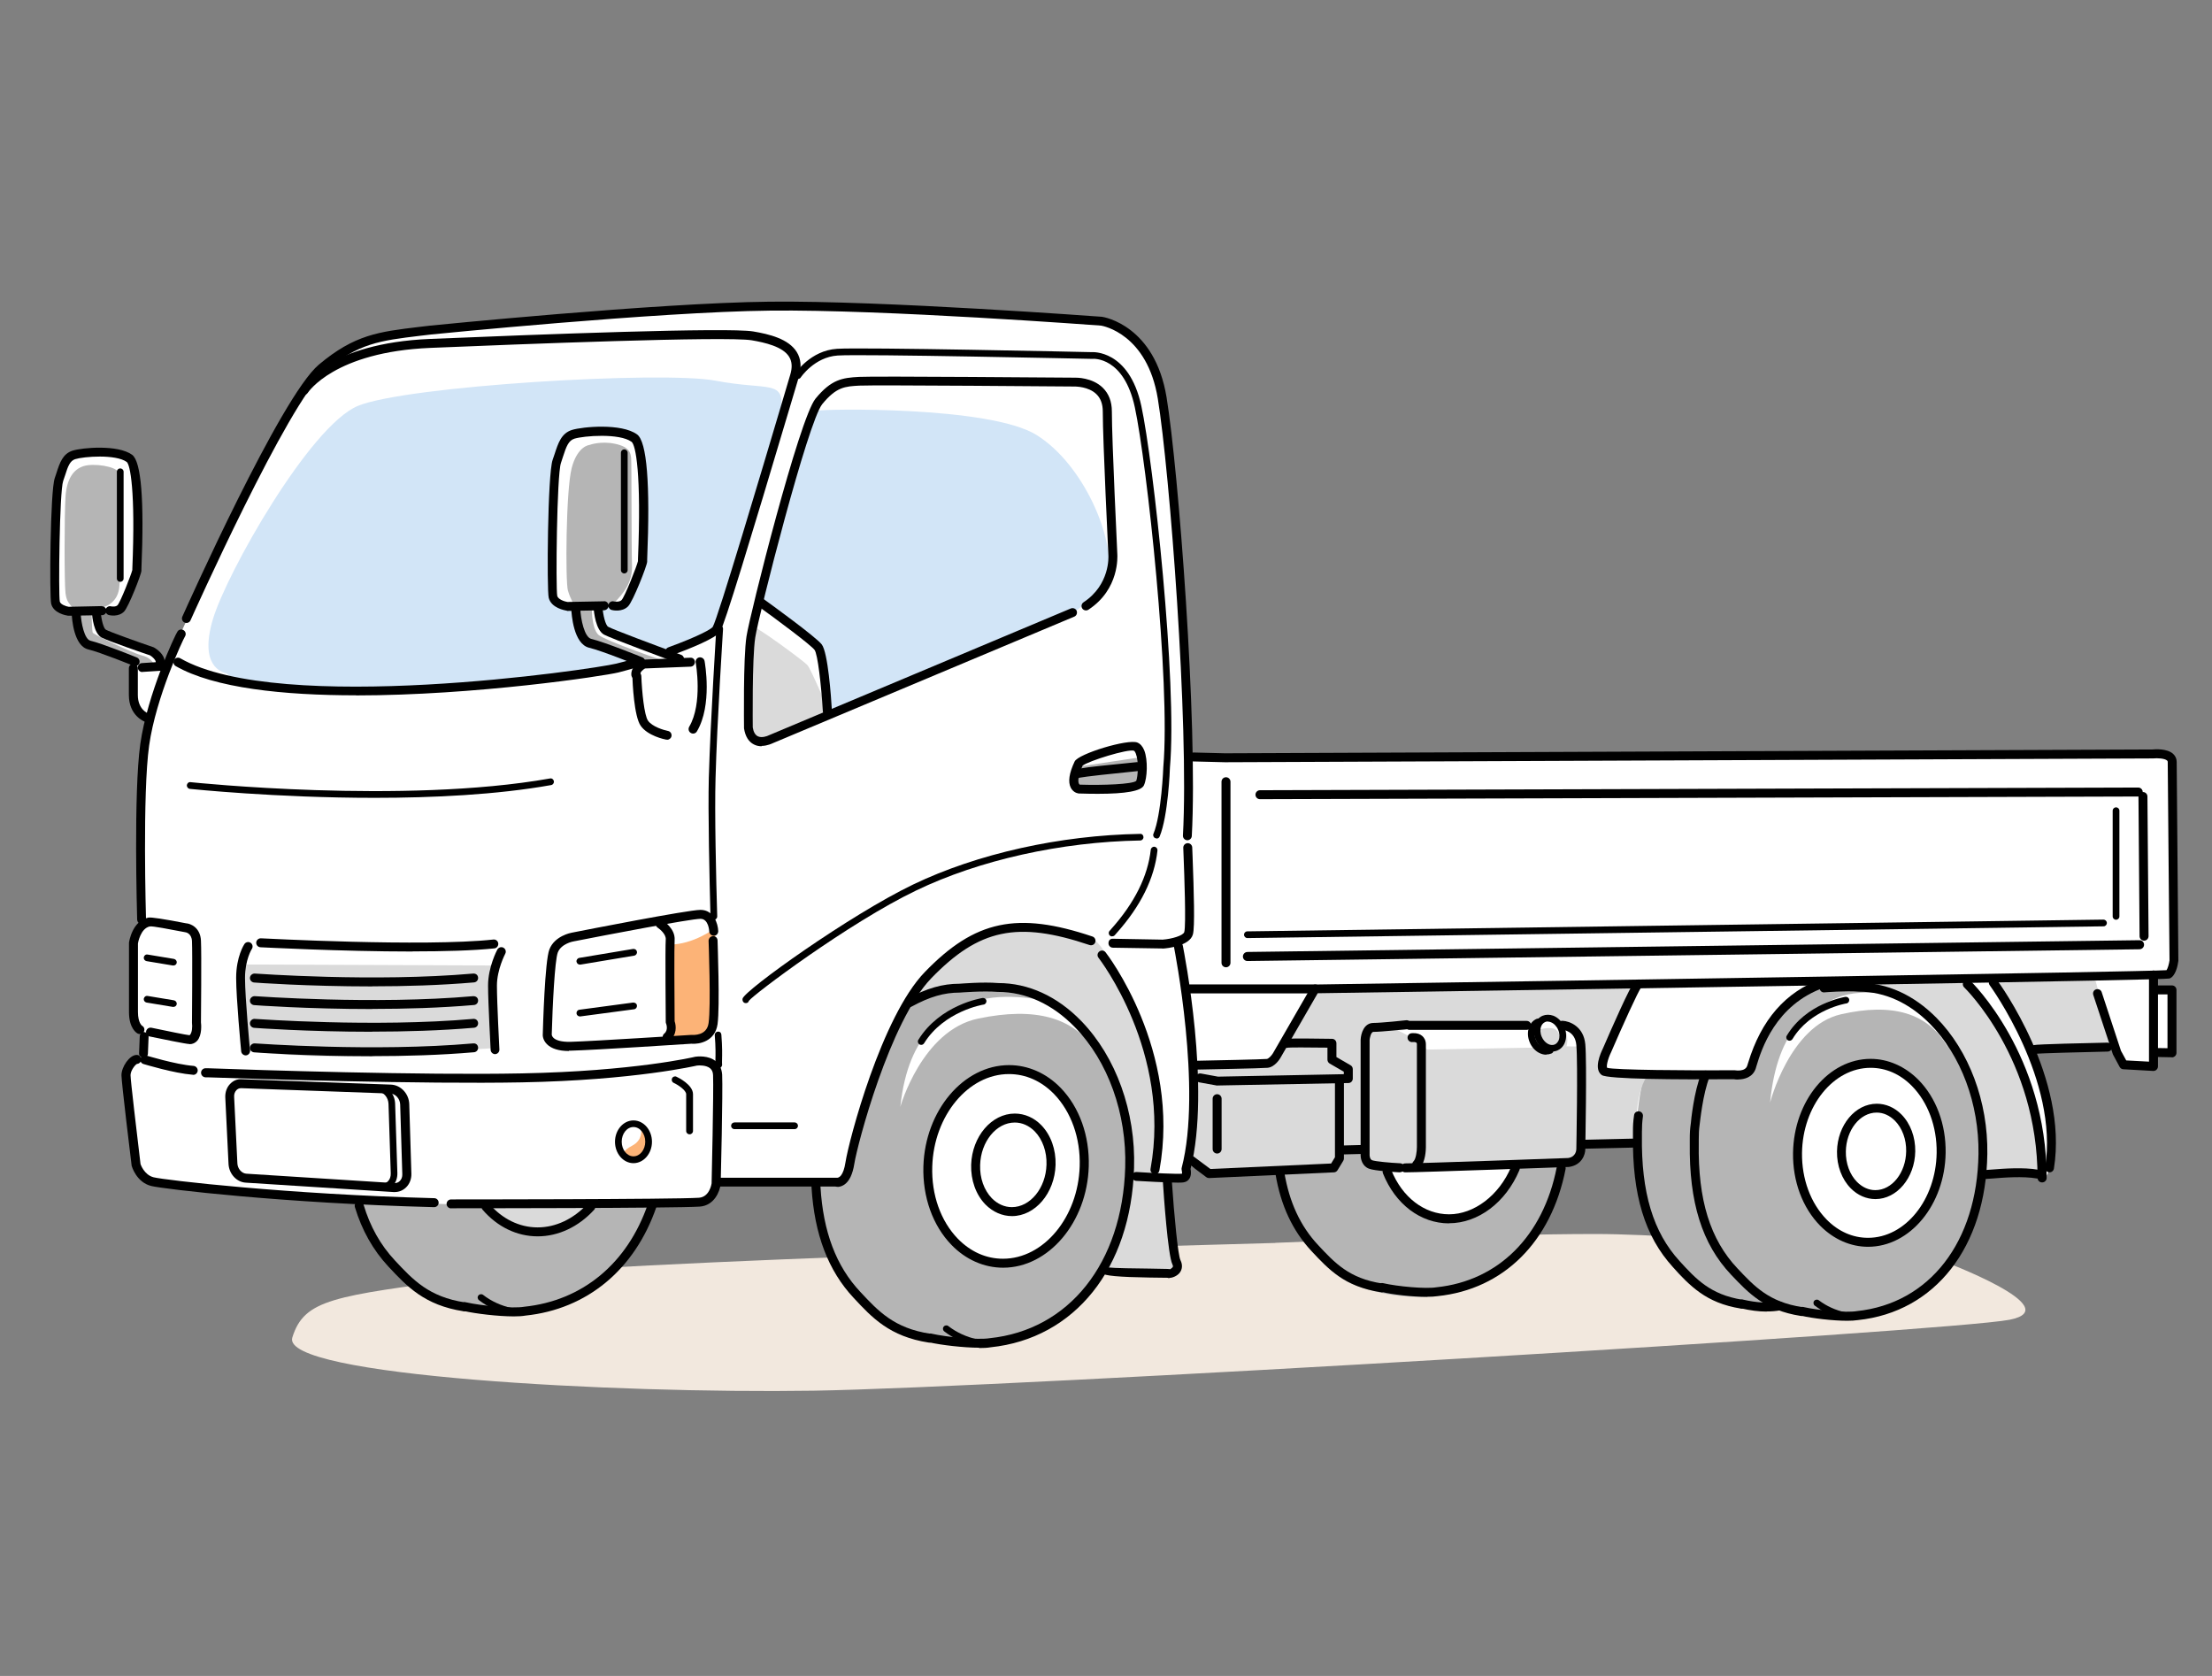 <svg width="132" height="100" viewBox="0 0 132 100" fill="none" xmlns="http://www.w3.org/2000/svg">
<rect x="0" y="0" width="132" height="100" fill="#808080" stroke="none"/>
<g clip-path="url(#clip0_2152_22175)">
<path d="M76.111 74.157C76.111 74.157 88.655 73.63 95.191 73.63C101.727 73.63 115.864 75.219 115.864 75.219C115.864 75.219 123.464 78.044 119.925 78.746C116.386 79.447 60.027 82.799 48.54 82.98C36.672 83.16 16.735 82.098 17.444 79.807C18.153 77.517 19.92 77.336 27.867 76.281C35.816 75.226 76.104 74.164 76.104 74.164L76.111 74.157Z" fill="#F2E8DE"/>
<path d="M72.177 70.151L70.825 69.45C70.825 69.45 70.872 70.077 70.651 70.198C70.43 70.318 69.674 70.425 69.674 70.425C69.674 70.425 70.123 75.226 70.123 75.306C70.123 75.387 70.323 75.754 69.922 75.908C69.52 76.061 65.734 75.954 65.734 75.954C65.734 75.954 64.704 77.677 63.506 78.432C62.309 79.187 59.619 80.936 56.04 79.935C52.461 78.933 51.203 78.085 49.925 75.607C48.647 73.129 48.62 70.552 48.62 70.552L42.807 70.598C42.807 70.598 42.733 71.273 42.178 71.573C41.622 71.874 38.946 71.874 38.946 71.874C38.946 71.874 37.394 75.674 35.916 76.475C34.437 77.277 32.604 78.626 29.199 78.198C25.793 77.771 24.89 76.869 24.89 76.869C24.89 76.869 23.258 75.741 22.509 74.392C21.759 73.043 21.458 71.567 21.458 71.64C21.458 71.714 16.494 71.393 15.042 71.266C13.591 71.139 8.901 70.819 8.452 70.264C8.004 69.71 7.877 68.715 7.877 68.588C7.877 68.461 7.449 64.688 7.502 64.234C7.556 63.78 7.73 63.459 7.931 63.359C8.131 63.259 8.479 62.885 8.479 62.885L8.626 61.609C8.626 61.609 7.951 61.082 7.951 60.481C7.951 59.88 7.676 56.627 7.924 56.053C8.171 55.479 8.452 54.904 8.452 54.904C8.452 54.904 8.151 46.349 8.553 45.121C8.954 43.892 8.854 43.017 8.854 43.017C8.854 43.017 8.325 43.044 8.078 42.069C7.83 41.094 8.004 39.765 8.004 39.765L7.155 39.137C7.155 39.137 5.101 38.389 4.846 38.062C4.592 37.734 4.398 36.586 4.398 36.586C4.398 36.586 3.622 36.559 3.448 36.185C3.274 35.811 3.221 35.183 3.221 35.083C3.221 34.983 3.247 29.353 3.522 28.625C3.796 27.897 3.87 27.223 4.398 27.149C4.927 27.076 7.108 26.922 7.556 27.276C8.004 27.63 8.285 28.906 8.205 30.729C8.125 32.552 8.332 33.133 8.131 34.128C7.931 35.123 7.603 36.051 7.255 36.279C6.907 36.506 5.85 36.506 5.85 36.506C5.85 36.506 5.85 37.307 6.151 37.708C6.452 38.108 8.506 38.583 8.961 38.856C9.416 39.13 9.536 39.805 9.536 39.805C9.536 39.805 9.911 39.658 10.165 39.13C10.419 38.603 13.149 32.572 14.474 29.8C15.798 27.029 17.732 23.369 19.284 21.92C20.836 20.471 22.616 19.897 24.275 19.743C25.934 19.589 37.234 18.514 38.11 18.568C38.986 18.621 39.261 18.594 39.261 18.594C39.261 18.594 45.182 18.267 47.001 18.154C48.828 18.04 63.198 18.928 64.637 18.982C66.075 19.035 68.009 19.756 68.892 22.074C69.775 24.391 70.497 35.15 70.604 37.414C70.718 39.678 71.046 45.194 71.046 45.194L73.254 45.141L128.802 44.974C128.802 44.974 129.685 44.974 129.739 46.022C129.793 47.071 129.685 57.495 129.685 57.495C129.685 57.495 129.685 57.829 129.351 58.103C129.016 58.377 128.689 58.103 128.689 58.103L128.608 59.092L129.558 59.218L129.605 62.871L128.675 62.825L128.548 63.653L126.769 63.606L126.166 62.477L121.202 62.624C121.202 62.624 122.052 64.828 122.279 66.478C122.507 68.127 122.527 69.002 122.306 69.73C122.085 70.458 121.858 70.258 121.758 70.231C121.657 70.204 121.329 70.031 120.68 69.984C120.032 69.937 118.372 70.031 118.372 70.031C118.372 70.031 117.77 73.183 116.72 74.859C115.67 76.535 114.191 78.285 110.552 78.385C106.912 78.485 105.862 78.038 105.862 78.038C105.862 78.038 103.855 77.891 102.376 77.337C100.898 76.782 99.767 75.387 98.616 73.236C97.466 71.086 97.586 68.234 97.586 68.234L94.555 68.281C94.555 68.281 94.528 68.929 94.053 69.183C93.579 69.436 93.177 69.556 93.177 69.556C93.177 69.556 92.776 72.508 91.27 74.058C91.27 74.058 90.421 75.66 87.564 76.509C84.707 77.357 82.499 77.21 80.7 76.208C78.9 75.206 77.469 73.43 76.94 72.028C76.411 70.625 76.365 69.75 76.365 69.75L72.605 69.951L72.177 70.138V70.151Z" fill="white"/>
<path d="M21.579 71.7C21.579 71.7 22.649 76.689 26.924 77.664C31.199 78.639 33.909 78.151 35.548 76.836C37.187 75.52 39.288 71.66 39.288 71.66L35.621 71.734C35.621 71.734 34.25 73.123 33.106 73.31C31.962 73.497 29.861 72.522 29.861 72.522L29.025 71.921L21.585 71.694L21.579 71.7Z" fill="#B5B5B5"/>
<path d="M60.703 58.818C56.341 57.87 54.535 59.566 54.535 59.566C54.535 59.566 53.13 60.468 52.28 63.767C51.43 67.073 50.574 70.025 50.574 70.025C50.574 70.025 50.373 70.425 49.825 70.472C49.276 70.519 48.721 70.619 48.721 70.619C48.721 70.619 48.968 77.324 53.832 79.328C57.92 81.01 61.352 80.176 63.56 78.326C65.767 76.476 68.022 72.469 67.366 68.469C66.717 64.468 65.058 59.76 60.696 58.812L60.703 58.818ZM59.371 75.28C56.361 74.653 54.735 71.828 55.685 67.574C55.705 67.474 57.164 63.894 59.846 63.821C62.529 63.747 64.583 65.724 64.71 69.123C64.837 72.522 62.382 75.901 59.371 75.28Z" fill="#B5B5B5"/>
<path d="M118.098 66.525C117.723 63.52 115.389 60.782 113.435 59.546C111.482 58.311 108.357 58.832 108.357 58.832C108.357 58.832 106.216 59.62 105.574 61.122C104.932 62.625 104.597 63.974 104.223 64.088C103.848 64.201 98.094 64.234 98.094 64.234C98.094 64.234 96.89 68.622 98.355 72.789C99.82 76.957 102.262 77.558 103.654 77.932C105.046 78.306 106.17 78.119 106.17 78.119C106.17 78.119 109.14 78.646 110.792 78.566C112.445 78.486 115.081 77.618 116.579 74.9C118.085 72.188 118.459 69.524 118.085 66.518L118.098 66.525ZM115.616 70.165C114.867 72.415 113.509 74.031 111.783 74.145C110.057 74.259 108.177 73.471 107.534 71.18C107.481 70.986 106.671 68.068 107.795 66.151C108.919 64.234 110.652 62.625 112.98 63.787C115.308 64.949 116.365 67.914 115.609 70.165H115.616Z" fill="#B5B5B5"/>
<path d="M90.374 69.51C90.374 69.51 90.12 70.92 88.795 71.774C87.464 72.636 85.356 73.023 84.379 72.162C83.717 71.581 83.202 70.626 82.934 70.058L82.881 69.804C82.881 69.804 82.854 69.798 82.807 69.778C82.76 69.671 82.734 69.604 82.734 69.604L82.339 69.617C82.205 69.571 82.045 69.517 81.851 69.45C81.121 69.203 81.376 68.802 81.376 68.802L80.024 68.642L79.924 68.629L79.951 69.103L79.75 69.651C79.75 69.651 79.088 69.724 78.546 69.778L76.191 69.878C76.191 69.878 77.696 75.514 80.86 76.683C84.025 77.852 86.841 77.424 88.915 76.296C90.989 75.167 92.006 73.444 92.515 72.195C93.023 70.946 93.391 69.323 93.391 69.323L90.381 69.497L90.374 69.51Z" fill="#B5B5B5"/>
<path d="M67.728 46.717C67.661 46.817 64.717 47.098 64.409 46.944C64.102 46.791 64.45 45.729 64.45 45.729L67.995 45.194C67.995 45.194 68.337 45.842 67.728 46.717Z" fill="#B5B5B5"/>
<path d="M39.903 39.505C39.749 39.505 36.143 38.236 35.722 37.888C35.3 37.541 35.247 36.045 35.401 36.045C35.555 36.045 36.324 36.299 36.632 35.992C37.247 35.371 37.756 34.709 37.715 33.714C37.675 32.719 37.695 27.584 37.662 27.317C37.629 27.049 37.588 26.669 36.712 26.482C35.836 26.295 35.18 26.549 35.18 26.549C35.18 26.549 34.464 26.595 34.116 27.924C33.768 29.253 33.735 34.696 33.889 35.23C34.043 35.765 34.31 36.179 34.31 36.179L34.464 36.366C34.464 36.366 34.424 38.042 34.919 38.269C35.414 38.496 37.93 39.598 38.043 39.565C38.157 39.531 39.756 39.772 39.756 39.772L39.91 39.505H39.903Z" fill="#B5B5B5"/>
<path d="M6.171 36.226C6.171 36.226 6.974 36.039 7.108 35.124C7.242 34.209 7.222 28.506 7.054 28.165C6.887 27.824 5.596 27.624 4.994 27.811C4.392 27.998 3.984 28.559 3.91 29.627C3.836 30.696 3.836 34.843 3.91 35.404C3.984 35.965 4.171 36.005 4.338 36.299C4.505 36.593 4.619 36.486 4.619 36.84C4.619 37.194 4.619 38.169 5.087 38.336C5.556 38.503 7.054 39.084 7.482 39.324C7.911 39.565 8.118 39.678 8.118 39.678L9.202 39.732C9.202 39.732 9.148 39.284 8.493 39.117C7.837 38.95 5.589 37.848 5.536 37.755C5.482 37.661 5.462 36.426 5.462 36.426L6.171 36.219V36.226Z" fill="#B5B5B5"/>
<path d="M29.112 71.975C29.112 71.975 30.37 73.511 31.875 73.364C33.38 73.217 34.19 73.043 34.638 72.576C35.086 72.108 35.314 71.861 35.314 71.861L29.206 71.915L29.112 71.968V71.975Z" fill="#DADADA"/>
<path d="M54.361 59.779C54.361 59.779 58.91 57.789 61.954 59.479C64.998 61.169 66.731 64.508 66.992 66.424C67.253 68.341 67.48 70.218 67.48 70.218L68.872 70.104C68.872 70.104 69.474 65.977 68.424 62.671C67.373 59.365 65.941 56.293 65.152 55.993C64.363 55.692 59.887 55.205 59.064 55.579C58.241 55.953 55.679 57.796 54.889 58.804C54.1 59.813 54.401 59.633 54.401 59.633" fill="#DADADA"/>
<path d="M69.621 70.285C69.735 70.285 69.922 73.511 70.109 74.566C70.297 75.621 70.183 75.841 70.183 75.841L65.747 75.768C65.747 75.768 66.423 75.094 66.798 72.99C67.172 70.886 67.547 69.951 67.547 69.951L69.614 70.292L69.621 70.285Z" fill="#DADADA"/>
<path d="M71.053 69.196C70.999 69.336 72.371 70.024 72.371 70.024L79.629 69.65L80.031 68.649L81.436 68.602C81.436 68.602 81.162 69.39 81.864 69.463C82.566 69.537 92.568 69.323 93.391 69.336C94.214 69.35 94.254 69.049 94.254 68.822C94.254 68.595 94.482 68.108 94.482 68.108L97.599 68.034C97.599 68.034 97.526 65.256 98.275 64.241L96.02 64.127C96.02 64.127 95.418 63.867 95.679 63.112C95.94 62.358 97.633 58.725 97.633 58.725L78.459 59.065C78.459 59.065 76.465 62.591 76.05 63.079C75.635 63.566 74.618 63.526 74.618 63.526L71.233 63.827C71.233 63.827 71.421 68.255 71.046 69.196H71.053Z" fill="#DADADA"/>
<path d="M118.272 70.211C118.272 70.211 118.921 69.964 119.851 69.911C120.781 69.857 121.805 70.058 121.805 70.058C121.805 70.058 121.878 67.106 120.574 63.753C119.269 60.401 117.289 58.477 117.289 58.477L110.719 58.705C110.719 58.705 112.572 58.952 113.676 59.479C114.78 60.007 116.76 62.184 117.51 64.207C118.259 66.231 118.439 68.288 118.312 69.136C118.185 69.984 118.339 70.311 118.339 70.311" fill="#DADADA"/>
<path d="M121.202 62.632L126.066 62.431C126.066 62.431 125.016 58.331 125.016 58.404C125.016 58.478 118.847 58.478 118.847 58.478C118.847 58.478 120.654 61.156 120.854 61.703C121.055 62.251 121.202 62.632 121.202 62.632Z" fill="#DADADA"/>
<path d="M44.954 37.407C45.142 37.367 47.958 39.431 48.186 39.691C48.413 39.952 49.47 42.476 49.47 42.476L45.637 44.125C45.637 44.125 44.586 44.913 44.66 43.224C44.733 41.534 44.774 39.17 44.774 39.017C44.774 38.863 44.954 37.4 44.954 37.4V37.407Z" fill="#DADADA"/>
<path d="M29.473 59.532C29.473 61.369 29.547 62.538 29.547 62.538C29.547 62.538 22.288 62.952 20.488 63.025C18.689 63.099 14.735 62.798 14.735 62.651C14.735 62.504 14.133 58.557 14.434 57.549L29.52 57.609L29.473 59.532Z" fill="#DADADA"/>
<path d="M42.666 55.386C42.666 55.386 41.388 56.361 39.957 56.361V61.243C39.957 61.243 40.03 61.503 39.883 61.804C39.736 62.104 40.445 62.178 40.86 62.178C41.275 62.178 42.325 62.031 42.552 61.276C42.78 60.521 42.666 55.386 42.666 55.386Z" fill="#FCB377"/>
<path d="M38.264 67.399C38.264 67.399 38.371 68.02 37.736 68.354C37.1 68.688 37.187 68.882 37.294 68.962C37.401 69.042 38.358 69.323 38.572 68.675C38.786 68.027 38.619 67.54 38.619 67.54L38.331 67.406" fill="#FCB377"/>
<path d="M13.53 40.185C13.229 40.112 11.878 39.738 12.701 36.96C13.524 34.182 18.488 25.426 21.344 24.224C24.201 23.022 39.542 22.114 42.7 22.715C45.857 23.316 46.834 22.621 46.607 24.498C46.379 26.375 42.847 37.634 42.847 37.634L40.739 38.536L39.977 38.99L38.304 38.496L35.929 37.487C35.929 37.487 35.621 36.045 35.722 36.025C35.822 36.005 36.979 36.232 37.354 35.798C37.729 35.364 38.304 33.881 38.344 33.28C38.384 32.679 38.632 27.797 38.324 26.949C38.016 26.101 37.434 25.774 36.959 25.774C36.484 25.774 34.377 25.774 34.049 25.941C33.721 26.108 33.327 26.949 33.179 28.458C33.032 29.968 32.932 34.215 32.932 35.077C32.932 35.938 33.139 35.905 33.534 36.125C33.929 36.345 34.156 36.252 34.156 36.252C34.156 36.252 34.364 38.055 34.912 38.275C35.461 38.496 38.21 39.404 38.21 39.471C38.21 39.538 29.801 41.14 26.041 41.14C22.281 41.14 16.996 41.2 15.444 40.873C13.892 40.546 13.53 40.199 13.53 40.199V40.185Z" fill="#D2E5F7"/>
<path d="M48.821 24.505C49.022 24.405 59.044 24.205 61.854 25.954C64.664 27.704 66.564 32.158 66.115 34.362C66.115 34.362 65.413 35.865 63.359 36.967C61.305 38.069 49.477 42.77 49.477 42.77C49.477 42.77 49.43 39.865 48.828 38.97C48.226 38.075 45.423 36.019 45.423 36.019C45.423 36.019 48.132 25.26 48.233 25.059C48.333 24.859 48.835 24.512 48.835 24.512L48.821 24.505Z" fill="#D2E5F7"/>
<path d="M62.784 59.794C62.69 59.747 59.913 59.133 58.201 59.76C56.488 60.388 54.214 61.47 53.725 66.044C53.725 66.044 55.016 61.47 58.375 60.775C61.733 60.074 64.108 60.669 65.4 62.766C65.4 62.766 64.456 60.568 62.777 59.8L62.784 59.794Z" fill="white"/>
<path d="M113.857 59.54C113.77 59.493 111.247 58.879 109.695 59.506C108.143 60.134 106.069 61.216 105.628 65.791C105.628 65.791 106.805 61.216 109.856 60.521C112.907 59.827 115.068 60.415 116.245 62.512C116.245 62.512 115.389 60.314 113.863 59.546L113.857 59.54Z" fill="white"/>
<path d="M92.067 60.782C92.114 60.762 92.689 60.521 93.003 61.042C93.318 61.563 93.171 62.157 93.15 62.204C93.13 62.251 93.157 61.456 92.669 61.363C92.18 61.269 91.719 61.51 91.719 61.45C91.719 61.389 92.06 60.782 92.06 60.782H92.067Z" fill="white"/>
<path d="M85.142 62.625L91.739 62.505L91.538 61.39C91.538 61.39 84.105 61.35 83.905 61.43C83.704 61.51 83.383 61.47 83.383 61.47C83.383 61.47 84.861 62.145 85.142 62.625Z" fill="white"/>
<path d="M93.418 61.383C93.492 61.323 94.335 61.71 94.428 62.251L94.482 62.451L93.472 62.431C93.472 62.431 93.559 62.284 93.519 61.87C93.478 61.456 93.371 61.409 93.418 61.376V61.383Z" fill="white"/>
<path d="M23.552 71.127C23.552 71.127 23.506 71.127 23.485 71.127L14.661 70.566C14.113 70.532 13.664 70.038 13.637 69.444L13.444 65.484C13.43 65.17 13.537 64.869 13.738 64.669C13.918 64.482 14.153 64.375 14.42 64.395L23.325 64.716C23.914 64.736 24.402 65.257 24.422 65.878L24.549 70.038C24.556 70.352 24.442 70.646 24.228 70.853C24.041 71.033 23.807 71.127 23.552 71.127ZM14.38 64.929C14.253 64.929 14.166 64.989 14.113 65.043C14.012 65.143 13.959 65.296 13.972 65.457L14.166 69.417C14.179 69.731 14.42 70.011 14.695 70.031L23.519 70.592C23.646 70.599 23.767 70.559 23.853 70.472C23.96 70.372 24.014 70.225 24.007 70.058L23.88 65.898C23.867 65.557 23.599 65.263 23.298 65.25L14.393 64.929H14.38Z" fill="black"/>
<path d="M22.843 71.013C22.843 71.013 22.81 71.013 22.79 71.013C22.676 71.006 22.596 70.913 22.602 70.799C22.609 70.686 22.709 70.605 22.816 70.612C22.977 70.626 23.077 70.552 23.144 70.492C23.265 70.378 23.325 70.205 23.318 70.011L23.184 65.864C23.171 65.49 22.903 65.169 22.596 65.156C22.482 65.156 22.402 65.056 22.402 64.949C22.402 64.835 22.502 64.749 22.609 64.755C23.124 64.775 23.559 65.263 23.579 65.85L23.713 69.998C23.72 70.305 23.613 70.585 23.419 70.779C23.258 70.933 23.057 71.019 22.837 71.019L22.843 71.013Z" fill="black"/>
<path d="M58.428 80.415C57.492 80.415 56.16 80.255 55.451 80.095C55.311 80.061 55.217 79.921 55.251 79.774C55.284 79.634 55.425 79.54 55.572 79.574C56.515 79.788 58.368 79.961 59.051 79.848C63.801 79.36 66.972 75.36 67.146 69.663C67.246 66.451 66.122 63.319 64.142 61.289C62.804 59.913 61.218 59.185 59.546 59.185C58.656 59.112 57.291 59.225 57.278 59.225C56.334 59.225 55.485 59.472 54.401 60.06C54.274 60.133 54.107 60.08 54.04 59.953C53.966 59.826 54.02 59.659 54.147 59.592C55.311 58.965 56.241 58.697 57.258 58.697C57.291 58.697 58.649 58.577 59.572 58.657C61.365 58.657 63.085 59.439 64.523 60.921C66.597 63.058 67.781 66.338 67.674 69.69C67.494 75.674 64.129 79.868 59.118 80.389C58.937 80.422 58.696 80.435 58.428 80.435V80.415Z" fill="black"/>
<path d="M55.458 80.108C55.458 80.108 55.431 80.108 55.418 80.108C53.096 79.747 52.046 78.632 50.942 77.443C49.423 75.82 48.6 73.656 48.427 70.845C48.42 70.698 48.527 70.571 48.681 70.564C48.835 70.564 48.955 70.671 48.962 70.818C49.122 73.503 49.898 75.553 51.337 77.082C52.421 78.245 53.364 79.253 55.505 79.58C55.652 79.6 55.752 79.74 55.726 79.887C55.706 80.021 55.592 80.114 55.458 80.114V80.108Z" fill="black"/>
<path d="M59.86 75.641C58.723 75.641 57.632 75.16 56.783 74.285C55.659 73.129 55.05 71.42 55.103 69.59C55.204 66.264 57.498 63.553 60.215 63.553C61.352 63.553 62.443 64.034 63.292 64.908C64.416 66.064 65.025 67.773 64.971 69.603C64.871 72.929 62.576 75.641 59.86 75.641ZM60.208 64.087C57.779 64.087 55.725 66.565 55.632 69.603C55.578 71.286 56.134 72.856 57.157 73.911C57.92 74.692 58.85 75.106 59.853 75.106C62.282 75.106 64.336 72.629 64.43 69.59C64.483 67.907 63.921 66.338 62.904 65.282C62.141 64.501 61.212 64.087 60.208 64.087Z" fill="black"/>
<path d="M60.389 72.562C59.807 72.562 59.245 72.315 58.803 71.867C58.234 71.279 57.927 70.418 57.953 69.496C58.007 67.813 59.171 66.444 60.556 66.444C61.145 66.444 61.707 66.691 62.142 67.139C62.71 67.727 63.018 68.588 62.991 69.51C62.938 71.193 61.774 72.562 60.389 72.562ZM60.556 66.979C59.459 66.979 58.529 68.114 58.489 69.51C58.462 70.291 58.723 71.012 59.184 71.493C59.526 71.84 59.941 72.027 60.382 72.027C61.479 72.027 62.409 70.892 62.449 69.496C62.476 68.722 62.215 67.994 61.754 67.513C61.412 67.166 60.998 66.979 60.556 66.979Z" fill="black"/>
<path d="M54.976 62.345C54.943 62.345 54.903 62.338 54.869 62.318C54.776 62.258 54.742 62.138 54.802 62.044C56.093 59.961 58.535 59.566 58.636 59.547C58.749 59.533 58.85 59.607 58.863 59.713C58.877 59.82 58.803 59.927 58.696 59.941C58.669 59.941 56.334 60.328 55.143 62.251C55.103 62.311 55.043 62.345 54.976 62.345Z" fill="black"/>
<path d="M58.288 80.309C58.288 80.309 58.261 80.309 58.241 80.309C57.518 80.149 56.883 79.855 56.348 79.441C56.261 79.374 56.241 79.247 56.314 79.16C56.381 79.074 56.508 79.054 56.595 79.127C57.09 79.508 57.672 79.775 58.335 79.922C58.442 79.948 58.509 80.055 58.489 80.162C58.468 80.256 58.382 80.316 58.294 80.316L58.288 80.309Z" fill="black"/>
<path d="M30.657 78.546C29.721 78.546 28.389 78.385 27.68 78.225C27.54 78.192 27.446 78.051 27.48 77.904C27.513 77.764 27.653 77.671 27.801 77.704C28.744 77.918 30.597 78.091 31.279 77.971C34.758 77.611 37.441 75.387 38.659 71.854C38.706 71.714 38.853 71.64 39 71.687C39.141 71.734 39.214 71.887 39.167 72.028C37.876 75.761 35.026 78.118 31.353 78.499C31.172 78.532 30.932 78.546 30.664 78.546H30.657Z" fill="black"/>
<path d="M27.694 78.239C27.694 78.239 27.667 78.239 27.653 78.239C25.332 77.878 24.288 76.763 23.178 75.574C22.268 74.599 21.592 73.404 21.177 72.022C21.137 71.881 21.218 71.734 21.358 71.688C21.498 71.641 21.646 71.728 21.692 71.868C22.087 73.19 22.703 74.285 23.572 75.214C24.656 76.376 25.599 77.384 27.74 77.711C27.888 77.731 27.988 77.872 27.961 78.019C27.941 78.152 27.827 78.246 27.694 78.246V78.239Z" fill="black"/>
<path d="M32.089 73.77C30.851 73.77 29.681 73.209 28.797 72.181C28.704 72.067 28.717 71.9 28.824 71.807C28.938 71.713 29.105 71.727 29.199 71.833C29.975 72.735 30.999 73.236 32.082 73.236C33.166 73.236 34.223 72.735 35.066 71.827C35.167 71.72 35.334 71.713 35.441 71.813C35.548 71.913 35.555 72.081 35.454 72.187C34.518 73.209 33.313 73.77 32.082 73.77H32.089Z" fill="black"/>
<path d="M30.523 78.446C30.523 78.446 30.497 78.446 30.477 78.446C29.754 78.286 29.119 77.992 28.583 77.578C28.496 77.511 28.476 77.384 28.55 77.297C28.617 77.21 28.744 77.197 28.831 77.264C29.319 77.645 29.908 77.912 30.57 78.059C30.677 78.085 30.744 78.192 30.724 78.299C30.704 78.393 30.617 78.453 30.53 78.453L30.523 78.446Z" fill="black"/>
<path d="M110.231 78.807C109.367 78.807 108.136 78.66 107.488 78.506C107.347 78.473 107.253 78.332 107.287 78.186C107.32 78.045 107.461 77.952 107.608 77.985C108.478 78.186 110.177 78.339 110.799 78.232C115.148 77.778 117.991 74.099 118.065 68.843C118.105 65.871 117.028 62.972 115.175 61.096C113.937 59.84 112.472 59.172 110.953 59.172C110.13 59.106 108.886 59.212 108.872 59.212C108.725 59.233 108.598 59.119 108.585 58.972C108.571 58.825 108.678 58.698 108.826 58.685C108.879 58.685 110.13 58.571 110.973 58.645C112.619 58.645 114.204 59.366 115.549 60.722C117.503 62.699 118.64 65.737 118.593 68.856C118.513 74.399 115.482 78.286 110.866 78.767C110.699 78.793 110.478 78.807 110.231 78.807Z" fill="black"/>
<path d="M107.501 78.519C107.501 78.519 107.474 78.519 107.461 78.519C105.313 78.185 104.336 77.15 103.299 76.055C101.567 74.225 100.791 71.734 100.837 68.208V67.994C100.837 67.627 100.844 67.406 100.904 66.986C100.904 66.919 101.085 65.109 101.527 64.047C101.58 63.914 101.741 63.847 101.874 63.9C102.008 63.954 102.075 64.114 102.022 64.248C101.614 65.236 101.44 67.026 101.433 67.046C101.379 67.447 101.373 67.64 101.373 67.994V68.215C101.319 71.594 102.055 73.965 103.687 75.688C104.698 76.763 105.574 77.691 107.541 77.992C107.688 78.011 107.789 78.152 107.762 78.299C107.742 78.432 107.628 78.526 107.494 78.526L107.501 78.519Z" fill="black"/>
<path d="M111.475 74.393C110.431 74.393 109.421 73.945 108.625 73.144C107.568 72.075 106.972 70.486 106.999 68.783C107.046 65.691 109.12 63.18 111.629 63.18C112.672 63.18 113.683 63.627 114.479 64.428C115.536 65.497 116.131 67.087 116.105 68.79C116.058 71.882 113.984 74.393 111.475 74.393ZM111.629 63.714C109.408 63.714 107.575 65.991 107.534 68.79C107.514 70.346 108.05 71.795 109.006 72.77C109.709 73.484 110.565 73.858 111.475 73.858C113.696 73.858 115.529 71.581 115.569 68.783C115.589 67.227 115.054 65.778 114.097 64.802C113.395 64.088 112.539 63.714 111.629 63.714Z" fill="black"/>
<path d="M111.917 71.547C111.375 71.547 110.853 71.32 110.445 70.906C109.909 70.365 109.608 69.557 109.622 68.702C109.649 67.133 110.712 65.857 111.997 65.857C112.539 65.857 113.061 66.085 113.469 66.499C114.004 67.04 114.305 67.848 114.292 68.702C114.265 70.272 113.201 71.547 111.917 71.547ZM111.99 66.385C110.993 66.385 110.17 67.427 110.15 68.702C110.137 69.417 110.384 70.085 110.819 70.526C111.134 70.839 111.508 71.013 111.91 71.013C112.907 71.013 113.73 69.971 113.75 68.696C113.763 67.981 113.515 67.313 113.081 66.873C112.766 66.559 112.392 66.385 111.99 66.385Z" fill="black"/>
<path d="M85.156 77.383C84.293 77.383 83.061 77.237 82.413 77.083C82.272 77.05 82.178 76.909 82.212 76.763C82.245 76.622 82.386 76.529 82.533 76.562C83.396 76.763 85.095 76.916 85.718 76.809C89.417 76.428 92.093 73.751 92.896 69.657C92.923 69.51 93.057 69.416 93.211 69.443C93.358 69.47 93.451 69.61 93.425 69.757C92.575 74.098 89.718 76.929 85.791 77.337C85.624 77.364 85.403 77.377 85.156 77.377V77.383Z" fill="black"/>
<path d="M82.426 77.103C82.426 77.103 82.399 77.103 82.386 77.103C80.245 76.769 79.282 75.741 78.265 74.652C77.134 73.436 76.425 71.927 76.111 70.031C76.084 69.884 76.184 69.75 76.331 69.723C76.465 69.703 76.612 69.797 76.639 69.944C76.94 71.734 77.596 73.156 78.659 74.291C79.656 75.36 80.513 76.281 82.473 76.582C82.62 76.602 82.72 76.742 82.694 76.889C82.674 77.023 82.56 77.116 82.433 77.116L82.426 77.103Z" fill="black"/>
<path d="M86.474 72.996C84.774 72.996 83.263 71.854 82.526 70.011C82.473 69.871 82.54 69.717 82.674 69.663C82.814 69.61 82.968 69.677 83.022 69.81C83.677 71.44 84.995 72.455 86.474 72.455C87.952 72.455 89.458 71.34 90.18 69.617C90.24 69.483 90.394 69.423 90.528 69.476C90.662 69.537 90.729 69.69 90.668 69.824C89.859 71.747 88.213 72.989 86.467 72.989L86.474 72.996Z" fill="black"/>
<path d="M106.792 62.097C106.758 62.097 106.718 62.09 106.691 62.07C106.598 62.017 106.564 61.89 106.624 61.797C107.782 59.866 110.03 59.499 110.123 59.479C110.237 59.466 110.338 59.539 110.351 59.646C110.364 59.753 110.291 59.86 110.184 59.873C110.164 59.873 108.029 60.227 106.966 61.997C106.926 62.057 106.859 62.097 106.792 62.097Z" fill="black"/>
<path d="M110.103 78.707C110.103 78.707 110.077 78.707 110.057 78.707C109.388 78.56 108.799 78.286 108.297 77.905C108.21 77.838 108.19 77.712 108.257 77.625C108.324 77.538 108.451 77.518 108.538 77.585C108.993 77.932 109.535 78.179 110.143 78.313C110.251 78.339 110.317 78.446 110.297 78.553C110.277 78.647 110.19 78.707 110.103 78.707Z" fill="black"/>
<path d="M105.42 78.259C104.945 78.259 104.444 78.192 103.895 78.065C103.755 78.032 103.661 77.885 103.694 77.745C103.728 77.598 103.875 77.517 104.015 77.544C104.818 77.731 105.514 77.771 106.136 77.664C106.29 77.631 106.417 77.738 106.444 77.878C106.471 78.025 106.37 78.159 106.23 78.185C105.969 78.232 105.701 78.252 105.42 78.252V78.259Z" fill="black"/>
<path d="M103.915 78.078C103.915 78.078 103.888 78.078 103.875 78.078C101.788 77.744 100.838 76.709 99.834 75.607C98.155 73.777 97.399 71.286 97.446 67.76V67.546C97.446 67.179 97.452 66.959 97.513 66.538C97.533 66.391 97.66 66.297 97.814 66.311C97.961 66.331 98.061 66.464 98.041 66.611C97.988 66.999 97.988 67.192 97.981 67.546V67.767C97.934 71.146 98.65 73.523 100.229 75.246C101.212 76.322 102.062 77.243 103.962 77.55C104.109 77.57 104.209 77.711 104.183 77.858C104.163 77.991 104.049 78.085 103.922 78.085L103.915 78.078Z" fill="black"/>
<path d="M8.452 55.132C8.305 55.132 8.192 55.019 8.185 54.872C8.178 54.564 7.964 47.312 8.372 44.393C8.794 41.415 10.453 37.862 10.6 37.668C10.687 37.548 10.854 37.528 10.975 37.615C11.088 37.702 11.115 37.862 11.035 37.982C10.914 38.176 9.309 41.595 8.901 44.474C8.493 47.345 8.713 54.785 8.713 54.858C8.713 55.005 8.6 55.132 8.452 55.132C8.452 55.132 8.452 55.132 8.446 55.132H8.452Z" fill="black"/>
<path d="M11.316 62.297C11.115 62.297 9.576 61.977 8.928 61.843C8.78 61.81 8.693 61.669 8.72 61.529C8.754 61.382 8.894 61.296 9.035 61.322C9.891 61.503 11.162 61.763 11.316 61.77C11.476 61.623 11.483 61.249 11.456 61.035C11.456 60.955 11.49 56.888 11.456 56.153C11.43 55.679 11.095 55.626 11.028 55.619C10.105 55.445 9.095 55.245 8.941 55.278C8.379 55.392 8.232 56.28 8.232 56.294V60.381C8.232 61.035 8.473 61.195 8.473 61.202C8.606 61.269 8.653 61.422 8.586 61.556C8.519 61.69 8.352 61.736 8.218 61.669C8.165 61.643 7.697 61.382 7.697 60.381V56.253C7.71 56.16 7.897 54.944 8.854 54.751C9.008 54.717 9.764 54.831 11.102 55.091C11.37 55.105 11.958 55.345 11.992 56.127C12.032 56.874 11.992 60.835 11.992 61.002C12.005 61.095 12.072 61.75 11.771 62.097C11.65 62.23 11.497 62.304 11.309 62.304L11.316 62.297Z" fill="black"/>
<path d="M25.901 72.028C25.901 72.028 25.901 72.028 25.894 72.028C16.969 71.801 9.757 70.946 9.028 70.766C8.138 70.545 7.87 69.604 7.857 69.564C7.79 69.023 7.248 64.575 7.248 64.154C7.248 63.667 7.723 62.945 8.158 62.945C8.305 62.945 8.426 63.066 8.426 63.212C8.426 63.359 8.312 63.473 8.178 63.48C8.064 63.526 7.79 63.88 7.79 64.154C7.79 64.448 8.151 67.487 8.386 69.457C8.386 69.457 8.593 70.098 9.162 70.245C9.857 70.418 17.177 71.266 25.914 71.493C26.061 71.493 26.181 71.62 26.175 71.767C26.175 71.914 26.054 72.028 25.907 72.028H25.901Z" fill="black"/>
<path d="M26.917 72.101C26.77 72.101 26.65 71.981 26.65 71.834C26.65 71.687 26.77 71.567 26.917 71.567C27.051 71.567 40.258 71.567 41.709 71.467C42.345 71.42 42.459 70.645 42.465 70.612C42.465 70.585 42.593 65.136 42.552 64.154C42.546 63.967 42.486 63.834 42.372 63.74C42.144 63.553 41.723 63.56 41.589 63.58C41.576 63.58 37.889 64.455 31.139 64.582C25.205 64.695 15.283 64.381 12.386 64.281H12.259C12.112 64.274 11.998 64.154 11.998 64.007C11.998 63.86 12.119 63.74 12.266 63.74H12.406C15.303 63.847 25.211 64.168 31.132 64.047C37.816 63.92 41.455 63.066 41.495 63.052C41.596 63.039 42.271 62.952 42.72 63.326C42.947 63.513 43.074 63.794 43.094 64.127C43.141 65.123 43.014 70.425 43.007 70.645C42.954 71.106 42.619 71.934 41.756 71.995C40.284 72.095 27.473 72.095 26.924 72.095L26.917 72.101Z" fill="black"/>
<path d="M8.56 63.119C8.56 63.119 8.56 63.119 8.553 63.119C8.406 63.119 8.292 62.992 8.299 62.846L8.339 61.844C8.339 61.697 8.473 61.556 8.613 61.59C8.76 61.59 8.874 61.717 8.867 61.864L8.827 62.865C8.827 63.012 8.7 63.126 8.56 63.126V63.119Z" fill="black"/>
<path d="M11.523 64.128C11.523 64.128 11.51 64.128 11.503 64.128C10.353 64.034 8.633 63.507 8.56 63.487C8.419 63.447 8.339 63.293 8.386 63.153C8.433 63.013 8.573 62.932 8.72 62.979C8.74 62.979 10.46 63.514 11.55 63.6C11.697 63.614 11.804 63.74 11.798 63.887C11.784 64.028 11.671 64.135 11.53 64.135L11.523 64.128Z" fill="black"/>
<path d="M70.859 50.136C70.859 50.136 70.852 50.136 70.845 50.136C70.698 50.129 70.584 50.002 70.591 49.856C70.959 43.184 69.795 28.091 69.092 23.79C68.457 19.917 65.821 19.449 65.707 19.429C65.6 19.423 52.721 18.454 45.944 18.534C39.194 18.608 25.874 19.944 25.74 19.957L25.058 20.037C22.683 20.324 21.371 20.478 19.371 22.167C17.19 24.011 11.43 36.88 11.369 37.013C11.309 37.147 11.155 37.207 11.015 37.147C10.881 37.087 10.821 36.926 10.881 36.793C11.122 36.259 16.748 23.677 19.023 21.76C21.151 19.97 22.596 19.797 24.991 19.509L25.673 19.429C25.814 19.416 39.154 18.073 45.931 18C52.695 17.927 65.634 18.895 65.761 18.902C65.908 18.922 68.912 19.436 69.614 23.703C70.323 28.017 71.487 43.177 71.12 49.882C71.113 50.023 70.993 50.136 70.852 50.136H70.859Z" fill="black"/>
<path d="M69.393 56.594L66.41 56.547C66.262 56.547 66.142 56.42 66.149 56.273C66.149 56.126 66.249 55.993 66.423 56.013L69.38 56.066C69.929 56.026 70.611 55.826 70.671 55.612C70.785 55.205 70.671 52.126 70.631 51.111C70.618 50.824 70.611 50.623 70.611 50.577C70.611 50.43 70.731 50.31 70.879 50.31C71.026 50.31 71.146 50.43 71.146 50.577C71.146 50.623 71.153 50.81 71.166 51.091C71.247 53.261 71.307 55.325 71.186 55.752C70.999 56.447 69.661 56.581 69.393 56.6V56.594Z" fill="black"/>
<path d="M49.979 70.813C49.918 70.813 49.872 70.806 49.858 70.799H42.954C42.807 70.806 42.686 70.686 42.686 70.539C42.686 70.392 42.807 70.272 42.954 70.272H49.918C50.072 70.299 50.333 70.145 50.454 69.35C50.654 68.048 52.601 60.669 55.19 57.997C58.181 54.905 60.71 54.371 65.192 55.88C65.333 55.927 65.406 56.081 65.359 56.221C65.312 56.361 65.165 56.434 65.018 56.388C60.716 54.938 58.422 55.426 55.572 58.371C53.09 60.942 51.156 68.322 50.982 69.437C50.882 70.065 50.681 70.492 50.373 70.693C50.219 70.793 50.072 70.82 49.972 70.82L49.979 70.813Z" fill="black"/>
<path d="M68.919 70.051C68.919 70.051 68.885 70.051 68.872 70.051C68.725 70.024 68.631 69.884 68.658 69.744C69.922 62.792 65.594 57.202 65.553 57.148C65.46 57.035 65.48 56.868 65.6 56.775C65.714 56.681 65.881 56.701 65.975 56.821C66.022 56.881 70.498 62.651 69.186 69.844C69.159 69.971 69.052 70.064 68.925 70.064L68.919 70.051Z" fill="black"/>
<path d="M70.303 70.565C69.608 70.565 68.142 70.479 67.801 70.459C67.654 70.452 67.54 70.325 67.554 70.178C67.561 70.031 67.661 69.924 67.835 69.931C68.751 69.991 70.303 70.064 70.538 70.031C70.544 70.011 70.538 69.898 70.518 69.817C70.504 69.771 70.504 69.724 70.518 69.677C71.742 64.989 70.076 56.621 70.063 56.534C70.036 56.387 70.129 56.247 70.27 56.22C70.417 56.194 70.558 56.287 70.585 56.427C70.651 56.775 72.27 64.922 71.046 69.744C71.073 69.877 71.1 70.131 70.979 70.325C70.899 70.452 70.772 70.532 70.611 70.552C70.551 70.559 70.444 70.565 70.297 70.565H70.303Z" fill="black"/>
<path d="M21.244 41.488C16.922 41.488 12.788 41.06 10.486 39.745C10.359 39.671 10.312 39.511 10.386 39.377C10.46 39.25 10.627 39.204 10.754 39.277C16.708 42.696 35.387 39.938 36.772 39.598C37.087 39.524 37.448 39.424 37.843 39.304C37.99 39.264 38.13 39.344 38.177 39.484C38.224 39.624 38.137 39.771 37.996 39.818C37.595 39.938 37.22 40.045 36.899 40.125C36.023 40.339 28.369 41.494 21.244 41.494V41.488Z" fill="black"/>
<path d="M39.983 39.137C39.877 39.137 39.769 39.07 39.729 38.964C39.676 38.823 39.749 38.67 39.89 38.623C41.783 37.928 42.446 37.528 42.532 37.407C42.834 36.907 45.556 27.751 46.58 24.305C46.861 23.37 47.062 22.675 47.155 22.368C47.289 21.927 47.269 21.573 47.089 21.286C46.714 20.678 45.637 20.438 44.861 20.304C43.342 20.05 30.938 20.538 25.673 20.758C19.953 20.999 18.388 23.41 18.367 23.436C18.287 23.563 18.127 23.597 18 23.523C17.872 23.443 17.832 23.283 17.913 23.156C17.98 23.049 19.612 20.478 25.646 20.224C32.203 19.95 43.436 19.523 44.948 19.777C45.904 19.937 47.055 20.218 47.543 20.999C47.804 21.413 47.844 21.927 47.664 22.515C47.57 22.822 47.363 23.517 47.089 24.445C44.8 32.132 43.222 37.334 42.967 37.701C42.7 38.082 41.248 38.676 40.071 39.11C40.044 39.124 40.01 39.13 39.977 39.13L39.983 39.137Z" fill="black"/>
<path d="M45.456 44.527C45.302 44.527 45.142 44.5 44.988 44.42C44.673 44.26 44.473 43.939 44.399 43.458C44.399 43.251 44.346 39.284 44.546 37.975C44.747 36.666 47.691 24.973 48.667 23.784C49.611 22.635 50.266 22.542 51.263 22.488C52.166 22.435 63.694 22.535 64.182 22.535C64.215 22.535 65.172 22.515 65.808 23.136C66.169 23.49 66.35 23.964 66.35 24.552C66.35 26.328 66.677 33.027 66.677 33.093C66.677 33.167 66.818 35.157 64.951 36.379C64.831 36.459 64.664 36.426 64.583 36.306C64.503 36.186 64.537 36.019 64.657 35.938C66.249 34.89 66.149 33.2 66.142 33.127C66.142 33.053 65.808 26.335 65.808 24.552C65.808 24.111 65.681 23.764 65.426 23.517C64.951 23.056 64.175 23.069 64.175 23.063C64.048 23.063 52.16 22.962 51.283 23.009C50.427 23.056 49.912 23.083 49.069 24.111C48.219 25.146 45.276 36.673 45.068 38.042C44.874 39.304 44.921 43.358 44.921 43.405C44.961 43.665 45.061 43.852 45.222 43.932C45.449 44.046 45.784 43.926 45.884 43.872L63.901 36.306C64.035 36.252 64.195 36.312 64.249 36.446C64.302 36.58 64.242 36.74 64.108 36.793L46.112 44.346C46.112 44.346 45.791 44.507 45.449 44.507L45.456 44.527Z" fill="black"/>
<path d="M65.513 47.365C65.165 47.365 64.777 47.359 64.363 47.345C64.195 47.319 64.015 47.218 63.901 47.005C63.72 46.657 63.801 46.13 64.129 45.435C64.349 44.974 67.32 44.073 67.875 44.307C68.049 44.38 68.189 44.54 68.283 44.774C68.51 45.355 68.464 46.424 68.263 46.858C68.109 47.198 67.186 47.365 65.507 47.365H65.513ZM64.603 45.689C64.289 46.37 64.343 46.651 64.376 46.744C64.403 46.804 64.43 46.818 64.436 46.818C65.841 46.864 67.567 46.791 67.801 46.597C67.908 46.343 67.962 45.428 67.781 44.968C67.741 44.861 67.694 44.807 67.668 44.794C67.313 44.674 64.951 45.402 64.597 45.689H64.603Z" fill="black"/>
<path d="M64.309 46.436C64.162 46.436 64.041 46.316 64.041 46.169C64.041 45.855 64.041 45.855 67.841 45.475C67.989 45.475 68.122 45.568 68.136 45.715C68.149 45.862 68.042 45.995 67.895 46.009C66.396 46.156 64.704 46.343 64.429 46.403C64.396 46.423 64.349 46.43 64.309 46.43V46.436Z" fill="black"/>
<path d="M49.37 42.683C49.229 42.683 49.109 42.576 49.102 42.429C49.008 40.86 48.794 39.017 48.607 38.776C48.366 38.469 46.426 37.02 45.255 36.178C45.135 36.092 45.108 35.925 45.195 35.804C45.282 35.684 45.449 35.657 45.57 35.744C45.884 35.971 48.667 37.982 49.035 38.449C49.41 38.93 49.597 41.594 49.644 42.403C49.651 42.55 49.537 42.676 49.39 42.683H49.377H49.37Z" fill="black"/>
<path d="M42.599 54.878C42.492 54.878 42.405 54.792 42.398 54.685C42.338 52.461 42.245 48.427 42.298 46.417C42.398 42.951 42.746 37.555 42.746 37.501C42.753 37.395 42.833 37.321 42.961 37.315C43.074 37.321 43.154 37.415 43.148 37.528C43.148 37.582 42.793 42.971 42.7 46.43C42.639 48.434 42.733 52.454 42.8 54.678C42.8 54.792 42.713 54.878 42.606 54.885L42.599 54.878Z" fill="black"/>
<path d="M42.9 63.727C42.82 63.727 42.74 63.68 42.713 63.593C42.679 63.499 42.686 63.393 42.693 63.199C42.7 62.938 42.713 62.498 42.653 61.77C42.646 61.656 42.726 61.563 42.833 61.556C42.967 61.543 43.041 61.63 43.047 61.736C43.108 62.484 43.094 62.938 43.088 63.212C43.088 63.326 43.081 63.439 43.088 63.473C43.114 63.58 43.054 63.693 42.954 63.72C42.934 63.72 42.914 63.727 42.894 63.727H42.9Z" fill="black"/>
<path d="M33.949 62.711C33.347 62.711 32.905 62.571 32.638 62.304C32.377 62.044 32.383 61.75 32.39 61.716C32.403 61.276 32.511 57.342 32.785 56.648C33.099 55.839 34.076 55.659 34.116 55.652C34.819 55.512 41.047 54.29 41.803 54.29C42.599 54.29 42.847 55.125 42.86 55.559C42.86 55.706 42.753 55.833 42.606 55.833C42.465 55.839 42.332 55.726 42.325 55.579C42.325 55.546 42.285 54.824 41.803 54.824C41.208 54.824 36.123 55.799 34.217 56.173C34.203 56.173 33.487 56.307 33.286 56.834C33.106 57.302 32.972 60.02 32.925 61.73C32.925 61.73 32.925 61.83 33.032 61.93C33.153 62.044 33.434 62.177 34.036 62.164C35.441 62.124 41.194 61.75 41.255 61.75C41.388 61.756 42.178 61.81 42.285 61.042C42.432 60.027 42.285 56.18 42.285 56.14C42.285 55.993 42.392 55.866 42.539 55.859C42.706 55.846 42.813 55.966 42.82 56.113C42.82 56.273 42.967 60.047 42.82 61.109C42.673 62.137 41.736 62.317 41.248 62.277C41.234 62.277 35.474 62.658 34.056 62.691C34.023 62.691 33.982 62.691 33.949 62.691V62.711Z" fill="black"/>
<path d="M39.809 62.144C39.729 62.144 39.656 62.111 39.602 62.044C39.508 61.93 39.529 61.763 39.642 61.67C39.897 61.463 39.756 61.089 39.749 61.075C39.736 61.049 39.729 61.015 39.729 60.982C39.729 60.802 39.689 56.574 39.729 56.047C39.749 55.746 39.381 55.439 39.248 55.352C39.127 55.272 39.087 55.105 39.167 54.985C39.248 54.858 39.415 54.825 39.535 54.905C39.615 54.958 40.305 55.426 40.258 56.087C40.231 56.487 40.244 59.406 40.258 60.935C40.358 61.222 40.392 61.75 39.97 62.09C39.923 62.131 39.863 62.151 39.803 62.151L39.809 62.144Z" fill="black"/>
<path d="M22.214 58.858C18.354 58.858 15.21 58.631 15.163 58.624C15.016 58.611 14.902 58.484 14.915 58.337C14.929 58.19 15.063 58.084 15.203 58.09C15.277 58.09 22.321 58.611 28.242 58.09C28.41 58.084 28.517 58.184 28.53 58.331C28.543 58.477 28.436 58.604 28.289 58.618C26.289 58.791 24.161 58.852 22.214 58.852V58.858Z" fill="black"/>
<path d="M22.214 60.207C18.354 60.207 15.21 59.98 15.163 59.973C15.016 59.96 14.902 59.833 14.915 59.686C14.929 59.539 15.063 59.432 15.203 59.439C15.277 59.439 22.321 59.96 28.242 59.439C28.41 59.439 28.517 59.532 28.53 59.679C28.543 59.826 28.436 59.953 28.289 59.966C26.289 60.14 24.161 60.2 22.214 60.2V60.207Z" fill="black"/>
<path d="M22.214 61.563C18.354 61.563 15.21 61.336 15.163 61.329C15.016 61.316 14.902 61.189 14.915 61.042C14.929 60.895 15.063 60.782 15.203 60.795C15.277 60.795 22.321 61.316 28.242 60.795C28.41 60.782 28.517 60.895 28.53 61.035C28.543 61.182 28.436 61.309 28.289 61.323C26.289 61.496 24.161 61.556 22.214 61.556V61.563Z" fill="black"/>
<path d="M22.214 63.025C18.354 63.025 15.21 62.798 15.163 62.791C15.016 62.778 14.902 62.651 14.915 62.504C14.929 62.357 15.063 62.25 15.203 62.257C15.277 62.257 22.321 62.778 28.242 62.257C28.41 62.244 28.517 62.35 28.53 62.497C28.543 62.644 28.436 62.771 28.289 62.785C26.289 62.958 24.161 63.018 22.214 63.018V63.025Z" fill="black"/>
<path d="M14.661 62.972C14.527 62.972 14.407 62.865 14.393 62.732C14.38 62.605 14.092 59.553 14.092 58.351C14.092 57.082 14.567 56.354 14.587 56.327C14.668 56.207 14.835 56.173 14.955 56.254C15.076 56.334 15.109 56.501 15.029 56.621C15.029 56.621 14.621 57.255 14.621 58.351C14.621 59.526 14.915 62.645 14.922 62.678C14.935 62.825 14.828 62.959 14.681 62.972C14.674 62.972 14.661 62.972 14.654 62.972H14.661Z" fill="black"/>
<path d="M24.623 56.775C20.348 56.775 15.618 56.521 15.544 56.521C15.397 56.514 15.283 56.387 15.29 56.24C15.296 56.093 15.43 55.98 15.571 55.987C15.671 55.987 25.298 56.508 29.44 56.06C29.58 56.04 29.721 56.147 29.734 56.294C29.747 56.441 29.647 56.574 29.5 56.588C28.235 56.721 26.469 56.768 24.623 56.768V56.775Z" fill="black"/>
<path d="M29.547 62.899C29.406 62.899 29.286 62.785 29.279 62.645C29.279 62.532 29.125 59.847 29.125 58.805C29.125 57.697 29.66 56.695 29.68 56.655C29.754 56.528 29.915 56.474 30.042 56.548C30.169 56.615 30.222 56.782 30.149 56.909C30.149 56.915 29.654 57.844 29.654 58.805C29.654 59.834 29.801 62.592 29.801 62.619C29.808 62.766 29.694 62.892 29.547 62.899C29.547 62.899 29.54 62.899 29.533 62.899H29.547Z" fill="black"/>
<path d="M44.513 59.854C44.513 59.854 44.473 59.854 44.453 59.847C44.345 59.82 44.285 59.693 44.312 59.587C44.439 59.079 50.715 54.591 54.495 52.775C58.321 50.938 63.259 49.836 68.035 49.756C68.156 49.743 68.236 49.843 68.236 49.95C68.236 50.063 68.149 50.15 68.042 50.15C63.319 50.23 58.442 51.319 54.668 53.135C50.634 55.072 44.928 59.366 44.687 59.72C44.667 59.807 44.593 59.854 44.513 59.854Z" fill="black"/>
<path d="M22.355 47.605C16.441 47.605 11.409 47.077 11.329 47.071C11.222 47.057 11.142 46.957 11.149 46.85C11.162 46.743 11.262 46.65 11.369 46.67C11.496 46.683 24.074 47.999 32.818 46.45C32.932 46.423 33.032 46.503 33.052 46.61C33.072 46.717 32.999 46.824 32.892 46.843C29.627 47.425 25.84 47.605 22.355 47.605Z" fill="black"/>
<path d="M71.454 63.826C71.307 63.826 71.186 63.713 71.186 63.566C71.186 63.419 71.3 63.299 71.447 63.292C72.518 63.272 75.341 63.212 75.595 63.185C75.709 63.172 75.883 62.978 75.963 62.845L78.251 58.878C78.298 58.798 78.385 58.744 78.479 58.744C95.499 58.49 127.645 57.99 129.284 57.889C129.351 57.803 129.431 57.542 129.465 57.308C129.465 57.235 129.358 46.069 129.358 45.468C129.358 45.428 129.351 45.408 129.324 45.381C129.177 45.247 128.736 45.227 128.481 45.254L73.1 45.481L71.22 45.434C71.073 45.434 70.952 45.307 70.959 45.161C70.959 45.014 71.079 44.9 71.227 44.9L73.1 44.947L128.448 44.72C128.568 44.706 129.311 44.646 129.679 44.98C129.819 45.107 129.893 45.274 129.893 45.461C129.893 46.056 129.993 57.222 129.993 57.335C129.953 57.636 129.826 58.243 129.471 58.384C129.224 58.484 101.727 58.918 78.633 59.265L76.418 63.105C76.385 63.165 76.084 63.673 75.642 63.713C75.321 63.746 71.849 63.813 71.454 63.82V63.826Z" fill="black"/>
<path d="M78.479 59.273H71.013C70.865 59.273 70.745 59.152 70.745 59.005C70.745 58.858 70.865 58.738 71.013 58.738H78.479C78.626 58.738 78.746 58.858 78.746 59.005C78.746 59.152 78.626 59.273 78.479 59.273Z" fill="black"/>
<path d="M73.16 57.716C73.013 57.716 72.893 57.596 72.893 57.449V46.643C72.893 46.496 73.013 46.376 73.16 46.376C73.307 46.376 73.428 46.496 73.428 46.643V57.449C73.428 57.596 73.307 57.716 73.16 57.716Z" fill="black"/>
<path d="M75.187 47.686C75.04 47.686 74.92 47.566 74.92 47.419C74.92 47.272 75.04 47.151 75.187 47.151L127.598 46.991C127.745 46.991 127.866 47.111 127.866 47.258C127.866 47.405 127.745 47.526 127.598 47.526L75.187 47.686Z" fill="black"/>
<path d="M74.438 57.342C74.291 57.342 74.17 57.222 74.17 57.075C74.17 56.928 74.284 56.807 74.438 56.801L127.679 56.1C127.826 56.1 127.946 56.22 127.946 56.367C127.946 56.514 127.832 56.634 127.679 56.641L74.438 57.342Z" fill="black"/>
<path d="M127.946 56.127C127.799 56.127 127.678 56.006 127.678 55.859L127.612 47.525C127.612 47.378 127.732 47.258 127.879 47.258C128.026 47.258 128.147 47.378 128.147 47.525L128.214 55.859C128.214 56.006 128.093 56.127 127.946 56.127Z" fill="black"/>
<path d="M128.508 63.901C128.508 63.901 128.501 63.901 128.495 63.901L126.708 63.8C126.615 63.8 126.534 63.74 126.488 63.66L126.086 62.912L124.915 59.366C124.869 59.226 124.942 59.072 125.083 59.032C125.223 58.985 125.377 59.066 125.417 59.199L126.568 62.699L126.882 63.273L128.24 63.346V58.177C128.24 58.03 128.361 57.91 128.508 57.91C128.655 57.91 128.776 58.03 128.776 58.177V63.633C128.776 63.707 128.742 63.774 128.689 63.827C128.642 63.874 128.575 63.901 128.508 63.901Z" fill="black"/>
<path d="M121.443 62.885C121.316 62.885 121.203 62.799 121.176 62.672C121.149 62.532 121.229 62.391 121.37 62.358C121.577 62.304 124.514 62.238 125.765 62.211C125.912 62.224 126.033 62.325 126.04 62.471C126.04 62.618 125.926 62.739 125.779 62.745C124.233 62.779 121.704 62.845 121.49 62.879C121.477 62.879 121.463 62.879 121.443 62.879V62.885Z" fill="black"/>
<path d="M129.612 63.085L128.568 63.065C128.421 63.065 128.301 62.938 128.307 62.791C128.307 62.645 128.428 62.531 128.575 62.531L129.344 62.544V59.332H128.522C128.374 59.332 128.254 59.212 128.254 59.065C128.254 58.918 128.374 58.798 128.522 58.798H129.612C129.759 58.798 129.88 58.918 129.88 59.065V62.818C129.88 62.892 129.853 62.958 129.799 63.012C129.746 63.059 129.679 63.092 129.612 63.092V63.085Z" fill="black"/>
<path d="M72.638 64.775L71.568 64.582C71.421 64.555 71.327 64.415 71.354 64.268C71.38 64.121 71.521 64.027 71.668 64.054L72.685 64.241L80.191 64.094V63.947L79.349 63.46C79.268 63.413 79.215 63.326 79.215 63.226V62.511C78.131 62.498 77 62.491 76.866 62.511C76.726 62.558 76.592 62.478 76.545 62.338C76.498 62.197 76.592 62.044 76.733 61.997C76.786 61.977 76.886 61.944 79.489 61.984C79.636 61.984 79.75 62.104 79.75 62.251V63.072L80.593 63.56C80.673 63.606 80.727 63.693 80.727 63.794V64.355C80.727 64.501 80.613 64.622 80.466 64.622L72.645 64.769L72.638 64.775Z" fill="black"/>
<path d="M72.143 70.292C72.083 70.292 72.029 70.272 71.983 70.238L70.932 69.45C70.812 69.364 70.792 69.197 70.879 69.076C70.966 68.956 71.133 68.936 71.253 69.023L72.23 69.751L79.435 69.424L79.663 69.05V64.508C79.663 64.361 79.783 64.241 79.93 64.241C80.078 64.241 80.198 64.361 80.198 64.508V69.123C80.198 69.17 80.185 69.217 80.158 69.263L79.817 69.824C79.77 69.898 79.69 69.951 79.603 69.951L72.156 70.292C72.156 70.292 72.15 70.292 72.143 70.292Z" fill="black"/>
<path d="M72.632 68.829C72.484 68.829 72.364 68.708 72.364 68.561V65.556C72.364 65.409 72.484 65.289 72.632 65.289C72.779 65.289 72.899 65.409 72.899 65.556V68.561C72.899 68.708 72.779 68.829 72.632 68.829Z" fill="black"/>
<path d="M103.721 64.415C103.627 64.415 103.534 64.408 103.46 64.394C100.088 64.421 95.934 64.394 95.586 64.147C95.084 63.793 95.512 62.845 95.653 62.558C96.134 61.443 97.298 58.791 97.559 58.538C97.666 58.431 97.834 58.431 97.941 58.538C98.048 58.644 98.048 58.805 97.941 58.912C97.76 59.132 96.777 61.309 96.141 62.785C95.934 63.206 95.847 63.633 95.907 63.713C96.295 63.847 100.784 63.88 103.514 63.86C103.587 63.867 104.142 63.96 104.263 63.593L104.316 63.426C105.099 60.842 106.571 59.159 108.692 58.417C108.832 58.371 108.986 58.444 109.033 58.584C109.08 58.725 109.006 58.878 108.866 58.925C105.929 59.947 105.099 62.678 104.825 63.58L104.771 63.76C104.597 64.274 104.102 64.408 103.721 64.408V64.415Z" fill="black"/>
<path d="M121.858 70.552C121.711 70.552 121.59 70.432 121.59 70.285C121.59 63.172 117.255 58.958 117.215 58.918C117.108 58.818 117.101 58.645 117.208 58.538C117.309 58.431 117.483 58.424 117.59 58.531C117.637 58.571 122.132 62.945 122.132 70.285C122.132 70.432 122.012 70.552 121.865 70.552H121.858Z" fill="black"/>
<path d="M118.5 70.345C118.352 70.345 118.232 70.225 118.232 70.078C118.232 69.931 118.352 69.811 118.5 69.811C118.56 69.811 118.694 69.797 118.868 69.784C119.53 69.731 120.754 69.637 121.644 69.797C121.791 69.824 121.885 69.964 121.858 70.105C121.831 70.252 121.697 70.345 121.55 70.318C120.727 70.171 119.543 70.265 118.908 70.318C118.714 70.332 118.573 70.345 118.5 70.345Z" fill="black"/>
<path d="M122.306 69.951C122.306 69.951 122.279 69.951 122.266 69.951C122.119 69.924 122.019 69.791 122.045 69.644C122.868 64.468 118.78 58.845 118.734 58.785C118.647 58.664 118.673 58.498 118.787 58.411C118.908 58.324 119.075 58.351 119.162 58.464C119.336 58.698 123.43 64.321 122.567 69.724C122.547 69.857 122.433 69.951 122.306 69.951Z" fill="black"/>
<path d="M94.562 68.541C94.415 68.541 94.301 68.428 94.294 68.281C94.294 68.134 94.408 68.014 94.555 68.007L97.412 67.94C97.559 67.94 97.673 68.054 97.68 68.201C97.68 68.348 97.566 68.468 97.419 68.475L94.562 68.541Z" fill="black"/>
<path d="M80.151 68.882C80.004 68.882 79.891 68.769 79.884 68.622C79.884 68.475 79.998 68.355 80.145 68.348L81.188 68.321C81.336 68.321 81.449 68.435 81.456 68.582C81.456 68.729 81.342 68.849 81.195 68.856L80.151 68.882Z" fill="black"/>
<path d="M69.788 76.262C69.748 76.262 69.708 76.262 69.674 76.242C69.634 76.242 69.106 76.235 68.591 76.228C66.784 76.202 65.85 76.115 65.787 75.968C65.747 75.868 65.774 75.748 65.848 75.674C65.935 75.587 66.062 75.574 66.162 75.627C66.45 75.667 67.788 75.688 68.597 75.694C69.768 75.714 69.781 75.714 69.842 75.734C69.822 75.721 69.942 75.674 69.982 75.601C69.989 75.587 70.016 75.547 69.962 75.44C69.695 74.913 69.44 71.24 69.394 70.512C69.387 70.365 69.494 70.238 69.641 70.225C69.775 70.225 69.915 70.325 69.929 70.472C70.069 72.569 70.297 74.906 70.444 75.193C70.584 75.474 70.558 75.754 70.377 75.968C70.23 76.135 69.975 76.248 69.788 76.248V76.262Z" fill="black"/>
<path d="M41.148 67.681C41.034 67.681 40.947 67.594 40.947 67.48V65.29C40.947 65.063 40.499 64.749 40.198 64.609C40.097 64.562 40.057 64.442 40.104 64.341C40.151 64.241 40.271 64.195 40.372 64.248C40.472 64.295 41.355 64.722 41.355 65.29V67.48C41.355 67.594 41.268 67.681 41.154 67.681H41.148Z" fill="black"/>
<path d="M37.802 69.404C37.194 69.404 36.699 68.829 36.699 68.128C36.699 67.427 37.194 66.853 37.802 66.853C38.411 66.853 38.906 67.427 38.906 68.128C38.906 68.829 38.411 69.404 37.802 69.404ZM37.802 67.247C37.414 67.247 37.1 67.641 37.1 68.121C37.1 68.602 37.414 68.996 37.802 68.996C38.19 68.996 38.505 68.602 38.505 68.121C38.505 67.641 38.19 67.247 37.802 67.247Z" fill="black"/>
<path d="M39.81 44.133C39.81 44.133 39.776 44.133 39.756 44.133C39.642 44.113 38.659 43.906 38.237 43.311C37.836 42.75 37.749 40.747 37.736 40.353C37.736 40.206 37.849 40.079 37.996 40.079C37.996 40.079 37.996 40.079 38.003 40.079C38.144 40.079 38.264 40.193 38.271 40.34C38.304 41.255 38.445 42.69 38.672 43.004C38.926 43.365 39.615 43.565 39.856 43.612C40.004 43.639 40.097 43.779 40.071 43.926C40.044 44.053 39.937 44.139 39.81 44.139V44.133Z" fill="black"/>
<path d="M37.943 40.526C37.802 40.526 37.689 40.42 37.675 40.279C37.642 39.819 38.057 39.498 38.304 39.384C38.338 39.371 38.371 39.358 38.404 39.358L41.188 39.244C41.361 39.231 41.462 39.351 41.469 39.498C41.469 39.645 41.361 39.772 41.214 39.778L38.491 39.885C38.391 39.945 38.197 40.086 38.211 40.239C38.224 40.386 38.11 40.513 37.963 40.526C37.963 40.526 37.95 40.526 37.943 40.526Z" fill="black"/>
<path d="M38.231 39.745C38.197 39.745 38.164 39.745 38.13 39.725C38.11 39.718 35.922 38.83 35.16 38.65C34.223 38.429 34.103 36.653 34.089 36.299C34.089 36.152 34.196 36.025 34.344 36.019C34.484 36.019 34.618 36.125 34.625 36.272C34.651 36.96 34.879 38.029 35.287 38.122C36.09 38.316 38.244 39.184 38.331 39.224C38.471 39.278 38.532 39.438 38.478 39.571C38.438 39.678 38.338 39.738 38.231 39.738V39.745Z" fill="black"/>
<path d="M40.566 39.592C40.566 39.592 40.505 39.592 40.472 39.572C40.064 39.425 36.471 38.096 36.05 37.869C35.548 37.595 35.441 36.54 35.421 36.226C35.414 36.079 35.521 35.952 35.668 35.945C35.822 35.945 35.943 36.045 35.949 36.192C35.983 36.693 36.13 37.308 36.297 37.401C36.585 37.562 39.06 38.49 40.646 39.071C40.786 39.124 40.853 39.278 40.806 39.411C40.766 39.518 40.666 39.585 40.552 39.585L40.566 39.592Z" fill="black"/>
<path d="M33.835 36.439C33.695 36.419 32.898 36.279 32.745 35.671C32.624 35.204 32.678 28.278 32.979 27.437C33.019 27.317 33.059 27.196 33.099 27.083C33.307 26.448 33.494 25.854 34.13 25.654C34.758 25.46 37.08 25.24 38.017 25.921C38.605 26.348 38.806 28.866 38.619 33.407V33.514C38.619 33.734 37.776 35.885 37.481 36.179C37.12 36.539 36.571 36.413 36.511 36.399C36.404 36.372 36.331 36.292 36.31 36.192C36.29 36.312 36.183 36.406 36.05 36.413L33.828 36.453L33.835 36.439ZM36.05 35.871C36.183 35.871 36.29 35.965 36.31 36.092C36.31 36.092 36.31 36.085 36.31 36.079C36.344 35.938 36.491 35.845 36.632 35.885C36.632 35.885 36.946 35.952 37.093 35.805C37.287 35.598 38.017 33.748 38.07 33.481V33.394C38.284 28.218 37.929 26.542 37.689 26.362C36.959 25.834 34.845 26.001 34.277 26.175C33.922 26.288 33.795 26.642 33.594 27.256C33.554 27.377 33.514 27.497 33.474 27.624C33.226 28.338 33.159 35.097 33.253 35.558C33.307 35.765 33.688 35.892 33.862 35.918L36.036 35.878L36.05 35.871Z" fill="black"/>
<path d="M37.254 34.215C37.14 34.215 37.053 34.128 37.053 34.015V27.016C37.053 26.902 37.14 26.815 37.254 26.815C37.368 26.815 37.455 26.902 37.455 27.016V34.015C37.455 34.128 37.368 34.215 37.254 34.215Z" fill="black"/>
<path d="M8.064 39.745C8.031 39.745 7.998 39.745 7.964 39.725C7.944 39.718 5.957 38.91 5.268 38.75C4.398 38.543 4.291 36.913 4.278 36.593C4.278 36.446 4.385 36.319 4.532 36.312C4.666 36.312 4.806 36.419 4.813 36.566C4.84 37.187 5.041 38.142 5.395 38.229C6.124 38.403 8.085 39.197 8.165 39.231C8.305 39.284 8.366 39.445 8.312 39.578C8.272 39.685 8.172 39.745 8.064 39.745Z" fill="black"/>
<path d="M9.556 39.745C9.409 39.745 9.289 39.624 9.289 39.477C9.289 39.384 9.115 39.197 8.954 39.103C8.747 39.037 6.452 38.249 6.064 38.042C5.596 37.788 5.502 36.819 5.482 36.526C5.475 36.379 5.582 36.252 5.73 36.245C5.883 36.245 6.004 36.345 6.011 36.492C6.044 36.986 6.184 37.501 6.318 37.574C6.579 37.714 8.171 38.282 9.182 38.629C9.336 38.716 9.824 39.037 9.824 39.484C9.824 39.631 9.704 39.751 9.556 39.751V39.745Z" fill="black"/>
<path d="M4.07 36.74C3.937 36.72 3.194 36.593 3.054 36.025C2.947 35.598 2.993 29.293 3.268 28.525C3.308 28.419 3.341 28.312 3.375 28.205C3.562 27.624 3.743 27.076 4.331 26.889C4.907 26.709 7.028 26.515 7.884 27.136C8.426 27.53 8.613 29.828 8.439 33.962V34.055C8.439 34.255 7.67 36.225 7.402 36.493C7.068 36.827 6.559 36.713 6.499 36.7C6.419 36.68 6.359 36.626 6.325 36.559C6.285 36.646 6.191 36.706 6.091 36.706L4.077 36.74H4.07ZM6.078 36.172C6.185 36.172 6.272 36.232 6.318 36.319C6.372 36.212 6.499 36.145 6.619 36.179C6.686 36.192 6.907 36.219 7.014 36.112C7.188 35.925 7.844 34.249 7.897 34.008V33.935C8.091 29.253 7.763 27.717 7.563 27.564C6.907 27.09 5 27.236 4.485 27.397C4.178 27.497 4.057 27.811 3.883 28.365C3.85 28.472 3.81 28.585 3.769 28.699C3.549 29.334 3.482 35.477 3.569 35.898C3.616 36.072 3.957 36.185 4.104 36.206L6.071 36.165L6.078 36.172Z" fill="black"/>
<path d="M7.175 34.716C7.061 34.716 6.974 34.63 6.974 34.516V28.151C6.974 28.038 7.061 27.951 7.175 27.951C7.289 27.951 7.376 28.038 7.376 28.151V34.516C7.376 34.63 7.289 34.716 7.175 34.716Z" fill="black"/>
<path d="M8.74 43.077C8.74 43.077 8.68 43.077 8.647 43.064C8.607 43.05 7.69 42.703 7.69 41.468V39.872C7.69 39.725 7.81 39.605 7.958 39.605C8.105 39.605 8.225 39.725 8.225 39.872V41.468C8.225 42.336 8.827 42.563 8.827 42.563C8.968 42.616 9.035 42.763 8.988 42.904C8.948 43.01 8.847 43.077 8.734 43.077H8.74Z" fill="black"/>
<path d="M8.493 40.099C8.352 40.099 8.232 39.992 8.225 39.845C8.218 39.698 8.325 39.571 8.473 39.565L9.61 39.491C9.764 39.491 9.884 39.591 9.891 39.738C9.898 39.885 9.791 40.012 9.643 40.019L8.506 40.092C8.506 40.092 8.493 40.092 8.486 40.092L8.493 40.099Z" fill="black"/>
<path d="M69.019 50.023C69.019 50.023 68.965 50.023 68.939 50.01C68.838 49.97 68.785 49.849 68.832 49.749C69.313 48.594 69.42 45.796 69.42 45.769C69.862 40.694 68.43 27.604 67.721 24.305C67.072 21.286 65.259 21.4 65.179 21.413C65.018 21.413 51.457 21.113 49.985 21.213C48.6 21.306 47.791 22.509 47.784 22.522C47.724 22.615 47.597 22.642 47.503 22.582C47.41 22.522 47.383 22.395 47.443 22.301C47.483 22.248 48.366 20.912 49.952 20.812C51.444 20.712 64.597 20.999 65.159 21.012C65.159 21.012 67.373 20.832 68.109 24.225C68.825 27.544 70.263 40.7 69.815 45.802C69.815 45.909 69.708 48.694 69.2 49.916C69.166 49.996 69.093 50.036 69.012 50.036L69.019 50.023Z" fill="black"/>
<path d="M66.363 55.873C66.323 55.873 66.282 55.86 66.249 55.84C66.162 55.78 66.135 55.66 66.196 55.566C66.209 55.546 66.249 55.499 66.316 55.426C67.707 53.87 68.497 52.28 68.671 50.704C68.684 50.591 68.785 50.511 68.892 50.524C69.005 50.537 69.079 50.637 69.072 50.744C68.892 52.407 68.069 54.07 66.624 55.686C66.577 55.74 66.55 55.773 66.537 55.786C66.497 55.84 66.436 55.867 66.37 55.867L66.363 55.873Z" fill="black"/>
<path d="M10.353 57.61C10.353 57.61 10.332 57.61 10.319 57.61L8.747 57.349C8.64 57.329 8.566 57.229 8.58 57.122C8.6 57.015 8.693 56.935 8.807 56.955L10.379 57.216C10.486 57.236 10.56 57.336 10.547 57.443C10.533 57.543 10.446 57.61 10.346 57.61H10.353Z" fill="black"/>
<path d="M10.353 60.08C10.353 60.08 10.332 60.08 10.319 60.08L8.747 59.82C8.64 59.8 8.566 59.7 8.58 59.593C8.6 59.486 8.693 59.406 8.807 59.426L10.379 59.686C10.486 59.706 10.56 59.807 10.547 59.913C10.533 60.014 10.446 60.08 10.346 60.08H10.353Z" fill="black"/>
<path d="M34.605 57.556C34.511 57.556 34.424 57.489 34.404 57.389C34.384 57.282 34.458 57.175 34.571 57.155L37.776 56.621C37.896 56.608 37.99 56.674 38.01 56.788C38.03 56.895 37.956 57.002 37.843 57.022L34.638 57.556C34.638 57.556 34.618 57.556 34.605 57.556Z" fill="black"/>
<path d="M34.605 60.648C34.504 60.648 34.417 60.575 34.404 60.475C34.391 60.361 34.464 60.261 34.578 60.248L37.782 59.82C37.903 59.82 37.996 59.88 38.01 59.994C38.023 60.108 37.95 60.208 37.836 60.221L34.631 60.648C34.631 60.648 34.611 60.648 34.605 60.648Z" fill="black"/>
<path d="M91.103 61.449H84.112C83.965 61.449 83.844 61.329 83.844 61.182C83.844 61.035 83.965 60.915 84.112 60.915H91.103C91.251 60.915 91.371 61.035 91.371 61.182C91.371 61.329 91.251 61.449 91.103 61.449Z" fill="black"/>
<path d="M83.537 69.951C83.537 69.951 83.53 69.951 83.523 69.951C83.276 69.938 82.031 69.865 81.69 69.731C81.295 69.584 81.195 69.157 81.195 68.93V62.038C81.215 61.657 81.396 61.036 81.964 61.036C82.413 61.036 83.898 60.882 83.911 60.876C84.045 60.855 84.192 60.962 84.206 61.116C84.219 61.263 84.112 61.396 83.965 61.41C83.905 61.41 82.433 61.57 81.964 61.57C81.797 61.57 81.737 61.977 81.73 62.051V68.93C81.73 68.93 81.737 69.177 81.884 69.23C82.085 69.303 82.981 69.384 83.557 69.41C83.704 69.417 83.818 69.544 83.811 69.691C83.804 69.831 83.684 69.945 83.543 69.945L83.537 69.951Z" fill="black"/>
<path d="M83.858 69.951C83.71 69.951 83.59 69.831 83.59 69.684C83.59 69.537 83.71 69.417 83.858 69.417C84.748 69.417 93.485 69.103 93.572 69.096C94.034 69.036 94.067 68.635 94.067 68.562C94.067 68.508 94.167 63.426 94.067 62.351C93.993 61.516 93.298 61.449 93.217 61.443C93.07 61.436 92.956 61.309 92.963 61.162C92.97 61.015 93.084 60.902 93.244 60.908C93.672 60.928 94.502 61.249 94.602 62.304C94.703 63.406 94.602 68.362 94.602 68.569C94.602 68.889 94.395 69.523 93.619 69.63C93.231 69.644 84.754 69.951 83.858 69.951Z" fill="black"/>
<path d="M84.54 69.751C84.473 69.751 84.4 69.724 84.353 69.671C84.246 69.564 84.246 69.397 84.353 69.29C84.493 69.157 84.553 68.703 84.553 68.442V62.311C84.553 62.238 84.533 62.225 84.527 62.218C84.473 62.171 84.346 62.171 84.299 62.178C84.159 62.198 84.018 62.098 83.998 61.951C83.978 61.804 84.078 61.67 84.226 61.65C84.266 61.65 84.627 61.597 84.875 61.817C84.968 61.897 85.089 62.058 85.089 62.318V68.449C85.089 68.596 85.069 69.33 84.734 69.671C84.681 69.724 84.614 69.751 84.547 69.751H84.54Z" fill="black"/>
<path d="M92.622 62.752C92.227 62.752 91.819 62.465 91.632 62.01C91.498 61.697 91.491 61.356 91.605 61.075C91.692 60.855 91.853 60.695 92.053 60.608C92.254 60.528 92.481 60.528 92.702 60.608C92.983 60.721 93.224 60.969 93.351 61.282C93.485 61.596 93.492 61.937 93.378 62.217C93.291 62.438 93.13 62.598 92.93 62.685C92.829 62.725 92.729 62.745 92.622 62.745V62.752ZM92.361 60.949C92.314 60.949 92.261 60.955 92.207 60.982C92.08 61.035 92.006 61.149 91.973 61.229C91.899 61.409 91.906 61.643 92 61.857C92.154 62.224 92.508 62.438 92.776 62.324C92.903 62.271 92.97 62.157 93.01 62.077C93.084 61.897 93.077 61.663 92.983 61.449C92.896 61.236 92.729 61.062 92.548 60.995C92.501 60.975 92.435 60.955 92.361 60.955V60.949Z" fill="black"/>
<path d="M92.274 62.932C92.127 62.932 91.973 62.892 91.826 62.812C91.592 62.685 91.398 62.465 91.284 62.191C91.043 61.617 91.23 60.989 91.705 60.789C91.806 60.749 91.926 60.789 91.966 60.895C92.007 60.996 91.966 61.116 91.859 61.156C91.592 61.27 91.498 61.663 91.652 62.031C91.732 62.218 91.859 62.371 92.02 62.452C92.16 62.532 92.308 62.545 92.428 62.492C92.528 62.452 92.649 62.492 92.689 62.599C92.729 62.699 92.689 62.819 92.582 62.859C92.481 62.899 92.381 62.919 92.274 62.919V62.932Z" fill="black"/>
<path d="M47.416 67.373H43.83C43.717 67.373 43.63 67.287 43.63 67.173C43.63 67.059 43.717 66.973 43.83 66.973H47.416C47.53 66.973 47.617 67.059 47.617 67.173C47.617 67.287 47.53 67.373 47.416 67.373Z" fill="black"/>
<path d="M126.274 54.878C126.16 54.878 126.073 54.791 126.073 54.678V48.373C126.073 48.26 126.16 48.173 126.274 48.173C126.387 48.173 126.474 48.26 126.474 48.373V54.678C126.474 54.791 126.387 54.878 126.274 54.878Z" fill="black"/>
<path d="M74.438 55.973C74.331 55.973 74.237 55.886 74.237 55.773C74.237 55.659 74.324 55.572 74.438 55.572L125.524 54.871C125.631 54.871 125.725 54.958 125.725 55.071C125.725 55.185 125.638 55.272 125.524 55.272L74.438 55.973Z" fill="black"/>
<path d="M41.355 43.772C41.308 43.772 41.261 43.758 41.221 43.731C41.094 43.658 41.054 43.491 41.127 43.364C41.95 41.975 41.522 39.557 41.516 39.537C41.489 39.391 41.582 39.25 41.73 39.224C41.87 39.203 42.011 39.29 42.044 39.437C42.064 39.544 42.519 42.075 41.589 43.638C41.542 43.725 41.449 43.772 41.362 43.772H41.355Z" fill="black"/>
</g>
<defs>
<clipPath id="clip0_2152_22175">
<rect width="127" height="65" fill="white" transform="translate(3 18)"/>
</clipPath>
</defs>
</svg>
